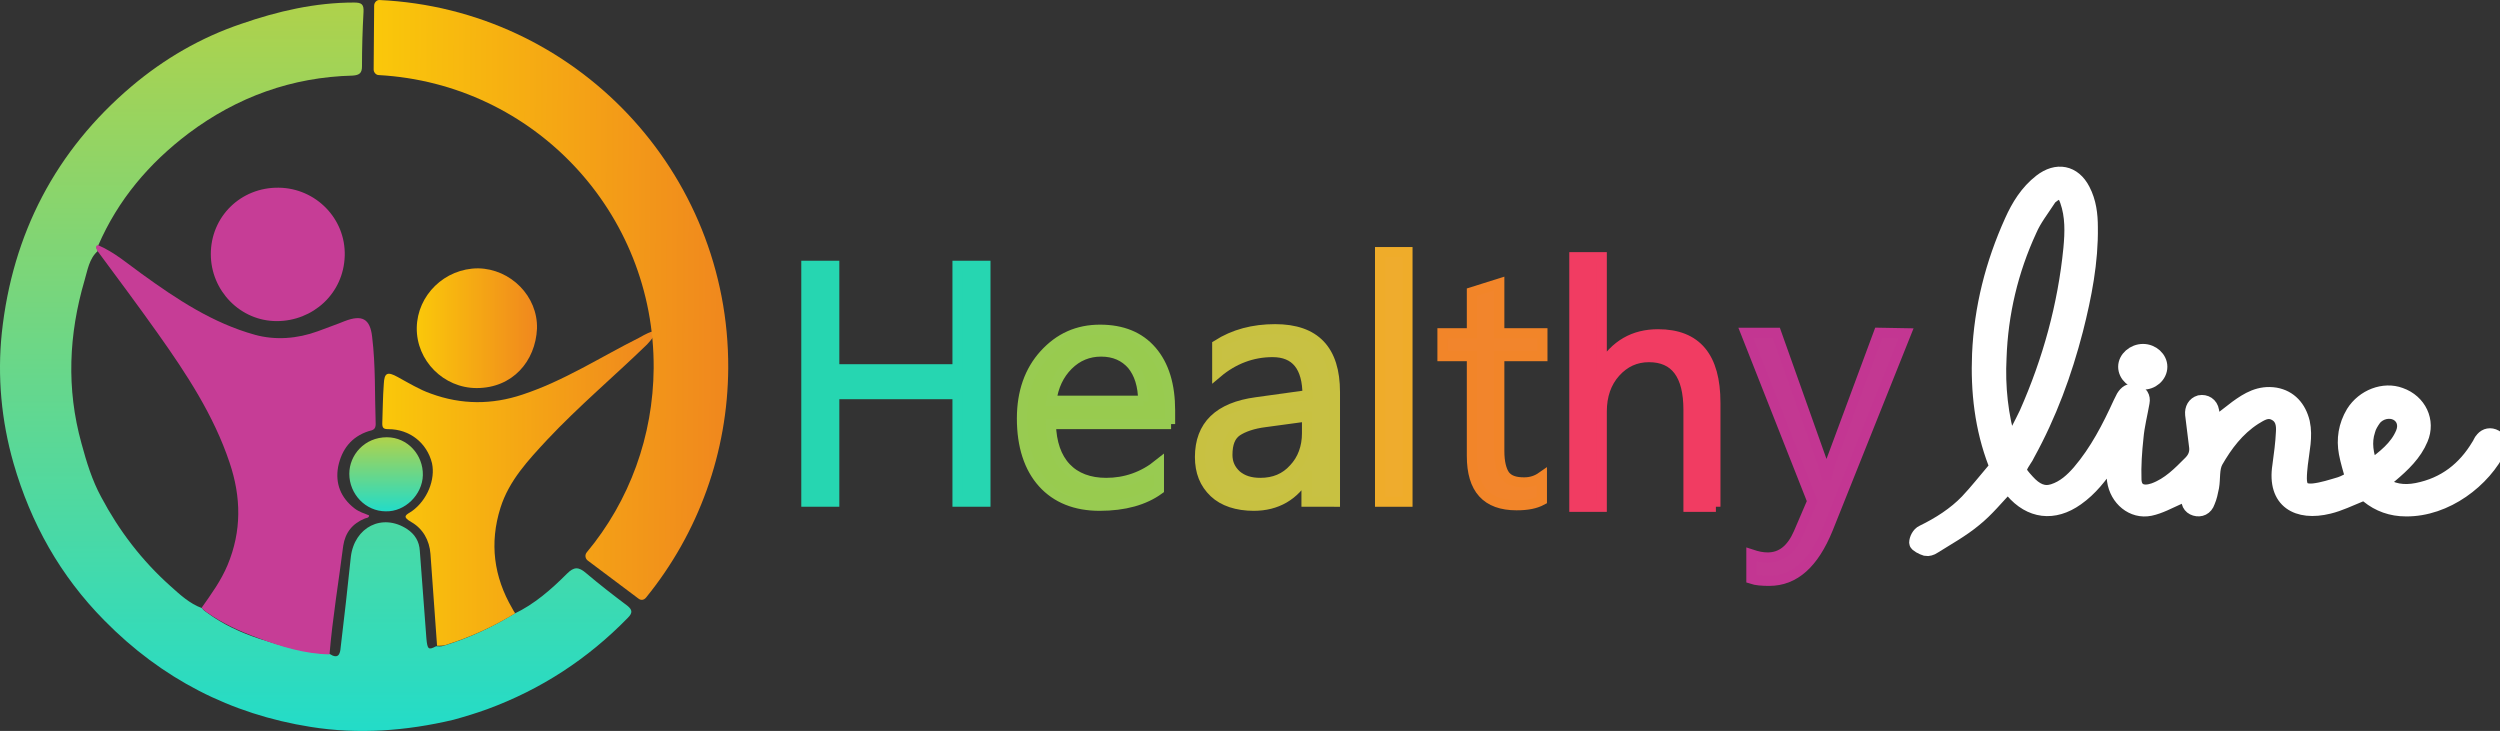 <?xml version="1.0" encoding="utf-8"?>
<svg viewBox="40.241 211.8 492.833 144.097" xmlns="http://www.w3.org/2000/svg">
  <rect x="40.241" y="211.8" width="492.833" height="144.097" fill="#333333" stroke="none"/>
  <defs>
    <style type="text/css">
	.st0{fill:url(#SVGID_1_);}
	.st1{fill:url(#SVGID_2_);}
	.st2{fill:#C63D96;}
	.st3{fill:url(#SVGID_3_);}
	.st4{fill:url(#SVGID_4_);}
	.st5{fill:#26D6B1;stroke:#26D6B1;stroke-width:2;stroke-miterlimit:10;}
	.st6{fill:#98CB4F;stroke:#98CB51;stroke-width:2;stroke-miterlimit:10;}
	.st7{fill:#C8C143;stroke:#C8C141;stroke-width:2;stroke-miterlimit:10;}
	.st8{fill:#EFAC2D;stroke:#EFAC2A;stroke-width:2;stroke-miterlimit:10;}
	.st9{fill:#F2852C;stroke:#F28529;stroke-width:2;stroke-miterlimit:10;}
	.st10{fill:#F13C62;stroke:#F13C62;stroke-width:2;stroke-miterlimit:10;}
	.st11{fill:#C33892;stroke:#C33692;stroke-width:2;stroke-miterlimit:10;}
	.st12{fill:#FFFFFF;stroke:#FFFFFF;stroke-width:3;stroke-miterlimit:10;}
	.st13{fill:url(#SVGID_5_);}
</style>
  </defs>
  <linearGradient id="SVGID_1_" gradientUnits="userSpaceOnUse" x1="102.471" y1="354.63" x2="102.471" y2="211.033" gradientTransform="matrix(1 0 0 -1 0 566.93)">
    <stop offset="0" style="stop-color:#AFD24B"/>
    <stop offset="1" style="stop-color:#23DCC8"/>
  </linearGradient>
  <linearGradient id="SVGID_2_" gradientUnits="userSpaceOnUse" x1="116.351" y1="268.864" x2="116.351" y2="254.313" gradientTransform="matrix(1 0 0 -1 0 566.93)">
    <stop offset="0" style="stop-color:#AFD24B"/>
    <stop offset="1" style="stop-color:#23DCC8"/>
  </linearGradient>
  <linearGradient id="SVGID_3_" gradientUnits="userSpaceOnUse" x1="115.499" y1="258.821" x2="169.302" y2="258.821" gradientTransform="matrix(1 0 0 -1 0 566.93)">
    <stop offset="0" style="stop-color:#FAC80A"/>
    <stop offset="1" style="stop-color:#F0871E"/>
  </linearGradient>
  <linearGradient id="SVGID_4_" gradientUnits="userSpaceOnUse" x1="122.399" y1="290.43" x2="146.105" y2="290.43" gradientTransform="matrix(1 0 0 -1 0 566.93)">
    <stop offset="0" style="stop-color:#FAC80A"/>
    <stop offset="1" style="stop-color:#F0871E"/>
  </linearGradient>
  <linearGradient id="SVGID_5_" gradientUnits="userSpaceOnUse" x1="113.518" y1="294.836" x2="182.541" y2="294.836" gradientTransform="matrix(1.019 5.695322e-03 5.702065e-03 -1.02 -3.686 570.858)">
    <stop offset="0" style="stop-color:#FAC80A"/>
    <stop offset="1" style="stop-color:#F0871E"/>
  </linearGradient>
  <path class="st0" d="M105.2,340.7c1.7,1.1,2.1,0.1,2.2-1.3c0.7-5.9,1.4-11.9,2-17.8c0.7-5.9,6.2-8.7,11.1-5.5c1.5,1,2.4,2.4,2.5,4.3 c0.4,5.8,0.9,11.5,1.3,17.3c0.2,2.1,0.4,2.3,1.9,1.5c0.5,0,1,0.1,1.5-0.1c4.9-1.5,9.5-3.6,13.9-6.3c4-1.9,7.3-4.8,10.4-7.9 c1.4-1.4,2.3-1.4,3.8-0.1c2.6,2.2,5.3,4.3,8.1,6.4c1,0.8,1.1,1.4,0.1,2.4c-7.9,8.1-17.1,14.1-27.7,18c-2.2,0.8-4.5,1.5-6.7,2.1 c-9.3,2.2-18.7,2.9-28.1,1.4c-15.8-2.5-29.4-9.5-40.7-21c-8.7-8.8-14.5-19.2-17.9-31c-2.4-8.4-3.2-17.1-2.3-25.7 c2.1-19.5,10.6-35.9,25.6-48.6c6.4-5.4,13.6-9.6,21.6-12.3c7.2-2.5,14.6-4.2,22.2-4.2c1.5,0,2,0.3,1.9,1.9 c-0.2,3.6-0.3,7.1-0.3,10.7c0,1.3-0.5,1.7-1.8,1.8c-12,0.3-22.8,4.2-32.4,11.4c-7.8,5.9-13.9,13.1-17.8,22.1 c-0.6,0.3-0.2,0.7-0.1,1.1c-1.7,1.5-2,3.8-2.6,5.8c-3.1,10.6-3.6,21.3-0.6,32.1c1,3.7,2.1,7.3,3.9,10.6c3.5,6.6,8,12.5,13.6,17.5 c1.9,1.7,3.8,3.5,6.3,4.4c0.2,0.4,0.6,0.6,1,0.9c3.1,2.3,6.6,3.9,10.2,5.1C95.7,339.1,100.3,340.5,105.2,340.7z"/>
  <path class="st1" d="M123.6,305.5c-0.1,3.8-3.5,7.2-7.3,7.1c-4,0-7.2-3.4-7.2-7.4c0-3.7,3-7.2,7.4-7.2 C120.6,298,123.7,301.5,123.6,305.5z"/>
  <path class="st2" d="M105.2,340.8c-4.9-0.1-9.5-1.5-14-3.2c-3.6-1.3-7.1-2.9-10.2-5.1c-0.4-0.3-0.7-0.5-1-0.9 c1.9-2.7,3.8-5.3,5.1-8.4c2.8-6.7,2.7-13.4,0.4-20.2c-3.1-9.3-8.5-17.5-14.1-25.4c-3.9-5.5-8-11-12-16.4c-0.1-0.4-0.5-0.8,0.1-1.1 c3.3,1.4,5.9,3.7,8.7,5.7c6.9,5,14,9.7,22.3,12c4,1.1,8.3,0.8,12.4-0.7c1.8-0.7,3.6-1.3,5.3-2c3.4-1.3,5-0.5,5.4,3.1 c0.7,5.7,0.5,11.4,0.7,17.2c0,1.1-0.6,1.2-1.4,1.4c-3.4,1.1-5.3,3.6-6,7c-0.6,3.3,0.5,6.1,3.2,8.2c0.9,0.7,1.9,1,2.9,1.4 c0,0.5-0.5,0.5-0.8,0.6c-2.5,1-3.9,2.8-4.3,5.4C107,326.5,105.8,333.6,105.2,340.8z"/>
  <path class="st2" d="M81.8,261.9c0-7.4,5.9-13.2,13.4-13.1c7.3,0.1,13.2,6.1,13,13.4c-0.2,7.5-6.3,12.9-13.4,12.9 C87.6,275.1,81.8,269.1,81.8,261.9z"/>
  <path class="st3" d="M141.8,332.7c-4.4,2.7-9,4.8-13.9,6.3c-0.5,0.1-1,0.1-1.5,0.1c-0.4-6-0.9-12.1-1.3-18.1c-0.2-2.7-1.5-5-3.8-6.3 c-1.9-1.1-1-1.4,0.1-2.1c3.1-2.2,4.7-6.3,4-9.5c-1-4-4.4-6.7-8.6-6.7c-0.9,0-1.2-0.2-1.2-1.1c0.1-2.6,0.1-5.2,0.3-7.8 c0.1-2.2,0.7-2.5,2.7-1.4c2.2,1.2,4.3,2.5,6.6,3.3c6,2.2,12,2.2,18,0.2c8.2-2.7,15.4-7.4,23-11.2c5.9-3.4,1.9,1,1.6,1.3 c-6.5,6.3-13.5,12.2-19.7,18.8c-3.7,4-7.5,8-9.2,13.4c-2.2,7-1.3,13.6,2.3,19.8C141.4,332.1,141.6,332.4,141.8,332.7z"/>
  <path class="st4" d="M134.2,288.3c-6.5,0-11.9-5.4-11.8-11.9c0.1-6.4,5.5-11.7,12.1-11.7c6.4,0.1,11.8,5.5,11.6,11.9 C145.8,283,141.3,288.3,134.2,288.3z"/>
  <g>
    <path class="st5" d="M234.5,310.7H229v-21.2h-24.3v21.2h-5.5v-46.5h5.5v20.4H229v-20.4h5.5V310.7z"/>
    <path class="st6" d="M271.1,295.4h-23.7c0.1,3.7,1.1,6.6,3,8.6s4.6,3,7.9,3c3.8,0,7.3-1.2,10.4-3.7v5c-2.9,2.1-6.8,3.2-11.7,3.2 c-4.7,0-8.5-1.5-11.2-4.5s-4.1-7.3-4.1-12.7c0-5.2,1.5-9.4,4.4-12.6c3-3.3,6.6-4.9,11-4.9c4.4,0,7.8,1.4,10.2,4.2 c2.4,2.8,3.6,6.7,3.6,11.7v2.7H271.1z M265.6,290.9c0-3.1-0.8-5.5-2.2-7.2c-1.5-1.7-3.5-2.6-6.1-2.6c-2.5,0-4.7,0.9-6.5,2.7 c-1.8,1.8-2.9,4.1-3.3,7h18.1V290.9z"/>
    <path class="st7" d="M303.2,310.7h-5.4v-5.2h-0.1c-2.3,4-5.8,6-10.3,6c-3.3,0-6-0.9-7.8-2.6c-1.9-1.8-2.8-4.1-2.8-7 c0-6.2,3.7-9.8,11.1-10.8l10.1-1.4c0-5.6-2.3-8.5-6.9-8.5c-4,0-7.7,1.4-10.9,4.1v-5.5c3.3-2.1,7.1-3.1,11.4-3.1 c7.9,0,11.8,4.1,11.8,12.4v21.6H303.2z M297.8,293.9l-8.1,1.1c-2.5,0.3-4.4,1-5.6,1.8c-1.3,0.9-1.9,2.4-1.9,4.7 c0,1.6,0.6,2.9,1.8,4c1.2,1,2.7,1.5,4.7,1.5c2.7,0,4.9-0.9,6.6-2.8c1.7-1.8,2.6-4.2,2.6-7v-3.3H297.8z"/>
    <path class="st8" d="M317.7,310.7h-5.4v-49.2h5.4V310.7z"/>
    <path class="st9" d="M344.2,310.4c-1.3,0.7-2.9,1-5,1c-5.9,0-8.8-3.2-8.8-9.7V282h-5.8v-4.5h5.8v-8.1l5.4-1.7v9.8h8.5v4.5h-8.5 v18.7c0,2.2,0.4,3.8,1.1,4.8c0.8,1,2,1.4,3.8,1.4c1.4,0,2.5-0.4,3.5-1.1V310.4z"/>
    <path class="st10" d="M378.5,311.7h-5.4v-19.1c0-6.9-2.6-10.4-7.8-10.4c-2.6,0-4.8,1-6.6,3c-1.8,2-2.7,4.6-2.7,7.7v18.8h-5.4v-49.2 h5.4V284h0.1c2.6-4.2,6.2-6.3,11-6.3c7.6,0,11.3,4.5,11.3,13.5v20.5H378.5z"/>
    <path class="st11" d="M416,277.5L400.6,316c-2.8,6.9-6.6,10.3-11.6,10.3c-1.4,0-2.6-0.1-3.5-0.4v-4.8c1.2,0.4,2.2,0.6,3.2,0.6 c2.7,0,4.7-1.6,6.1-4.8l2.7-6.3l-13.1-33.2h6l9.1,25.6c0.1,0.3,0.3,1.2,0.7,2.5h0.2c0.1-0.5,0.3-1.3,0.7-2.5l9.5-25.6L416,277.5 L416,277.5z"/>
  </g>
  <g>
    <path class="st12" d="M436,307.5c-2.2,2.3-4.2,4.8-6.6,6.7c-2.4,2-5.3,3.6-8,5.3c-0.4,0.3-1.1,0.5-1.5,0.4 c-0.7-0.2-1.8-0.8-1.8-1.1c0-0.7,0.5-1.7,1.2-2c3.3-1.6,6.4-3.6,8.8-6.1c1.9-2,3.6-4.2,5.4-6.3c0.2-0.3,0.3-0.8,0.2-1.2 c-2.7-7-3.5-14.3-3.2-21.6c0.4-9.1,2.6-17.8,6.4-26.2c1.3-2.9,3-5.7,5.7-7.8c3.1-2.4,6.4-1.8,8.2,1.7c1.2,2.3,1.5,4.8,1.5,7.3 c0.1,6.8-1.2,13.5-2.9,20.2c-2.2,8.5-5.2,16.7-9.5,24.5c-0.2,0.4-0.4,0.8-0.7,1.2c-1.3,2-1.2,2.2,0.6,4.2c1.7,1.9,3.3,2.6,5.2,2 c2.2-0.7,3.8-2.2,5.2-3.8c3.5-4.1,5.9-8.8,8.1-13.6c0.2-0.4,0.4-0.8,0.6-1.2c0.5-0.8,1.2-1.4,2.3-1.1c1,0.3,1.5,1.1,1.3,2.1 c-0.4,2.3-1,4.6-1.2,6.9c-0.3,2.8-0.5,5.6-0.4,8.4c0.1,2.2,1.7,2.9,4,2.1c3-1.1,5.1-3.3,7.2-5.4c0.9-0.9,1.3-1.9,1.2-3.1 c-0.3-2.2-0.5-4.3-0.8-6.5c-0.1-1.1,0.4-2,1.4-2.3c1.1-0.2,2.1,0.4,2.3,1.6c0.2,1.1,0.4,2.3,0.5,2.9c1.3-1,2.9-2.3,4.5-3.5 c2.2-1.6,4.5-3,7.6-2.5c2.8,0.5,4.6,2.5,5.3,5.4c0.6,2.8-0.1,5.5-0.4,8.2c-0.1,0.9-0.2,1.9-0.2,2.8c0,1.9,0.7,2.7,2.8,2.5 c1.8-0.2,3.6-0.8,5.3-1.3c0.9-0.3,1.7-0.8,2.5-1.2c-0.5-1.8-1-3.4-1.3-5c-0.5-2.7-0.1-5.4,1.4-7.9c2-3.2,6-4.7,9.2-3.5 c3.7,1.3,5.5,5.1,4,8.6c-1.2,2.9-3.5,5.1-6,7.2c-0.6,0.5-1.2,0.9-1.9,1.5c2.2,1.7,4.6,2,7.2,1.5c5.6-1.1,9.5-4.3,12.2-8.8 c0.3-0.4,0.4-0.9,0.8-1.3c0.6-0.7,1.5-0.9,2.4-0.4s1.2,1.2,0.8,2.1c-3,6.3-10.5,12.1-18.4,12c-2.8,0-5.3-0.9-7.4-2.6 c-0.6-0.5-1-0.5-1.7-0.2c-2,0.8-4,1.8-6.1,2.3c-6.1,1.5-10.7-1-9.6-8c0.3-2.2,0.6-4.4,0.7-6.6c0.1-1.5-0.1-3-1.7-3.8 s-2.9,0.2-4.1,0.9c-3.4,2.2-5.7,5.3-7.6,8.6c-0.8,1.5-0.5,3.4-0.8,5.1c-0.2,1-0.4,2-0.8,2.9c-0.4,1.2-1.4,1.6-2.4,1.3 c-1-0.3-1.5-1.2-1.1-2.4c0.2-0.5,0.3-1.1,0.6-1.9c-1.1,0.8-1.9,1.6-2.9,2.1c-1.8,0.8-3.6,1.8-5.5,2.2c-3.4,0.7-6.5-1.9-7-5.5 c-0.2-1.5-0.2-3-0.3-4.6c-0.3,0.4-0.5,0.7-0.8,1.1c-1.8,2.6-3.7,5.1-6.4,7c-4.5,3.2-9.1,2.6-12.6-1.5 C436.6,308.3,436.3,307.9,436,307.5z M436.3,299.4c0.1,0,0.3,0.1,0.4,0.1c1-2.1,2.1-4.1,3.1-6.2c4.6-10.4,7.6-21.3,8.7-32.5 c0.3-3.2,0.4-6.4-0.7-9.5c-0.7-2-1.6-2.2-3.3-0.8c-0.2,0.2-0.4,0.3-0.5,0.6c-1.3,2-2.8,3.9-3.7,6c-3.7,8-5.7,16.5-6,25.2 C434,288,434.6,293.8,436.3,299.4z M507.6,304c2.7-2,5.2-3.9,6.4-6.8c0.7-1.7,0.1-3.3-1.3-4c-1.4-0.7-3.4-0.3-4.5,1.1 c-0.5,0.7-1,1.5-1.2,2.3C506.2,299,506.6,301.4,507.6,304z"/>
    <path class="st12" d="M462.7,281.1c1.8,0,3.3,1.4,3.3,3c0,1.7-1.6,3.1-3.4,3c-1.8,0-3.3-1.4-3.3-3 C459.3,282.5,460.9,281.1,462.7,281.1z"/>
  </g>
  <path class="st13" d="M114,212.9l-0.1,12.6c0,0.6,0.5,1.1,1,1.1c30.6,1.7,54.4,27.1,54.2,57.8c-0.1,13.3-4.7,26.1-13.2,36.3 c-0.4,0.5-0.3,1.2,0.2,1.6l10,7.5c0.5,0.4,1.1,0.3,1.5-0.2c10.4-12.8,16.1-28.7,16.2-45.2c0.2-38.7-30.1-70.8-68.8-72.6 C114.5,211.8,114,212.3,114,212.9z"/>
</svg>
